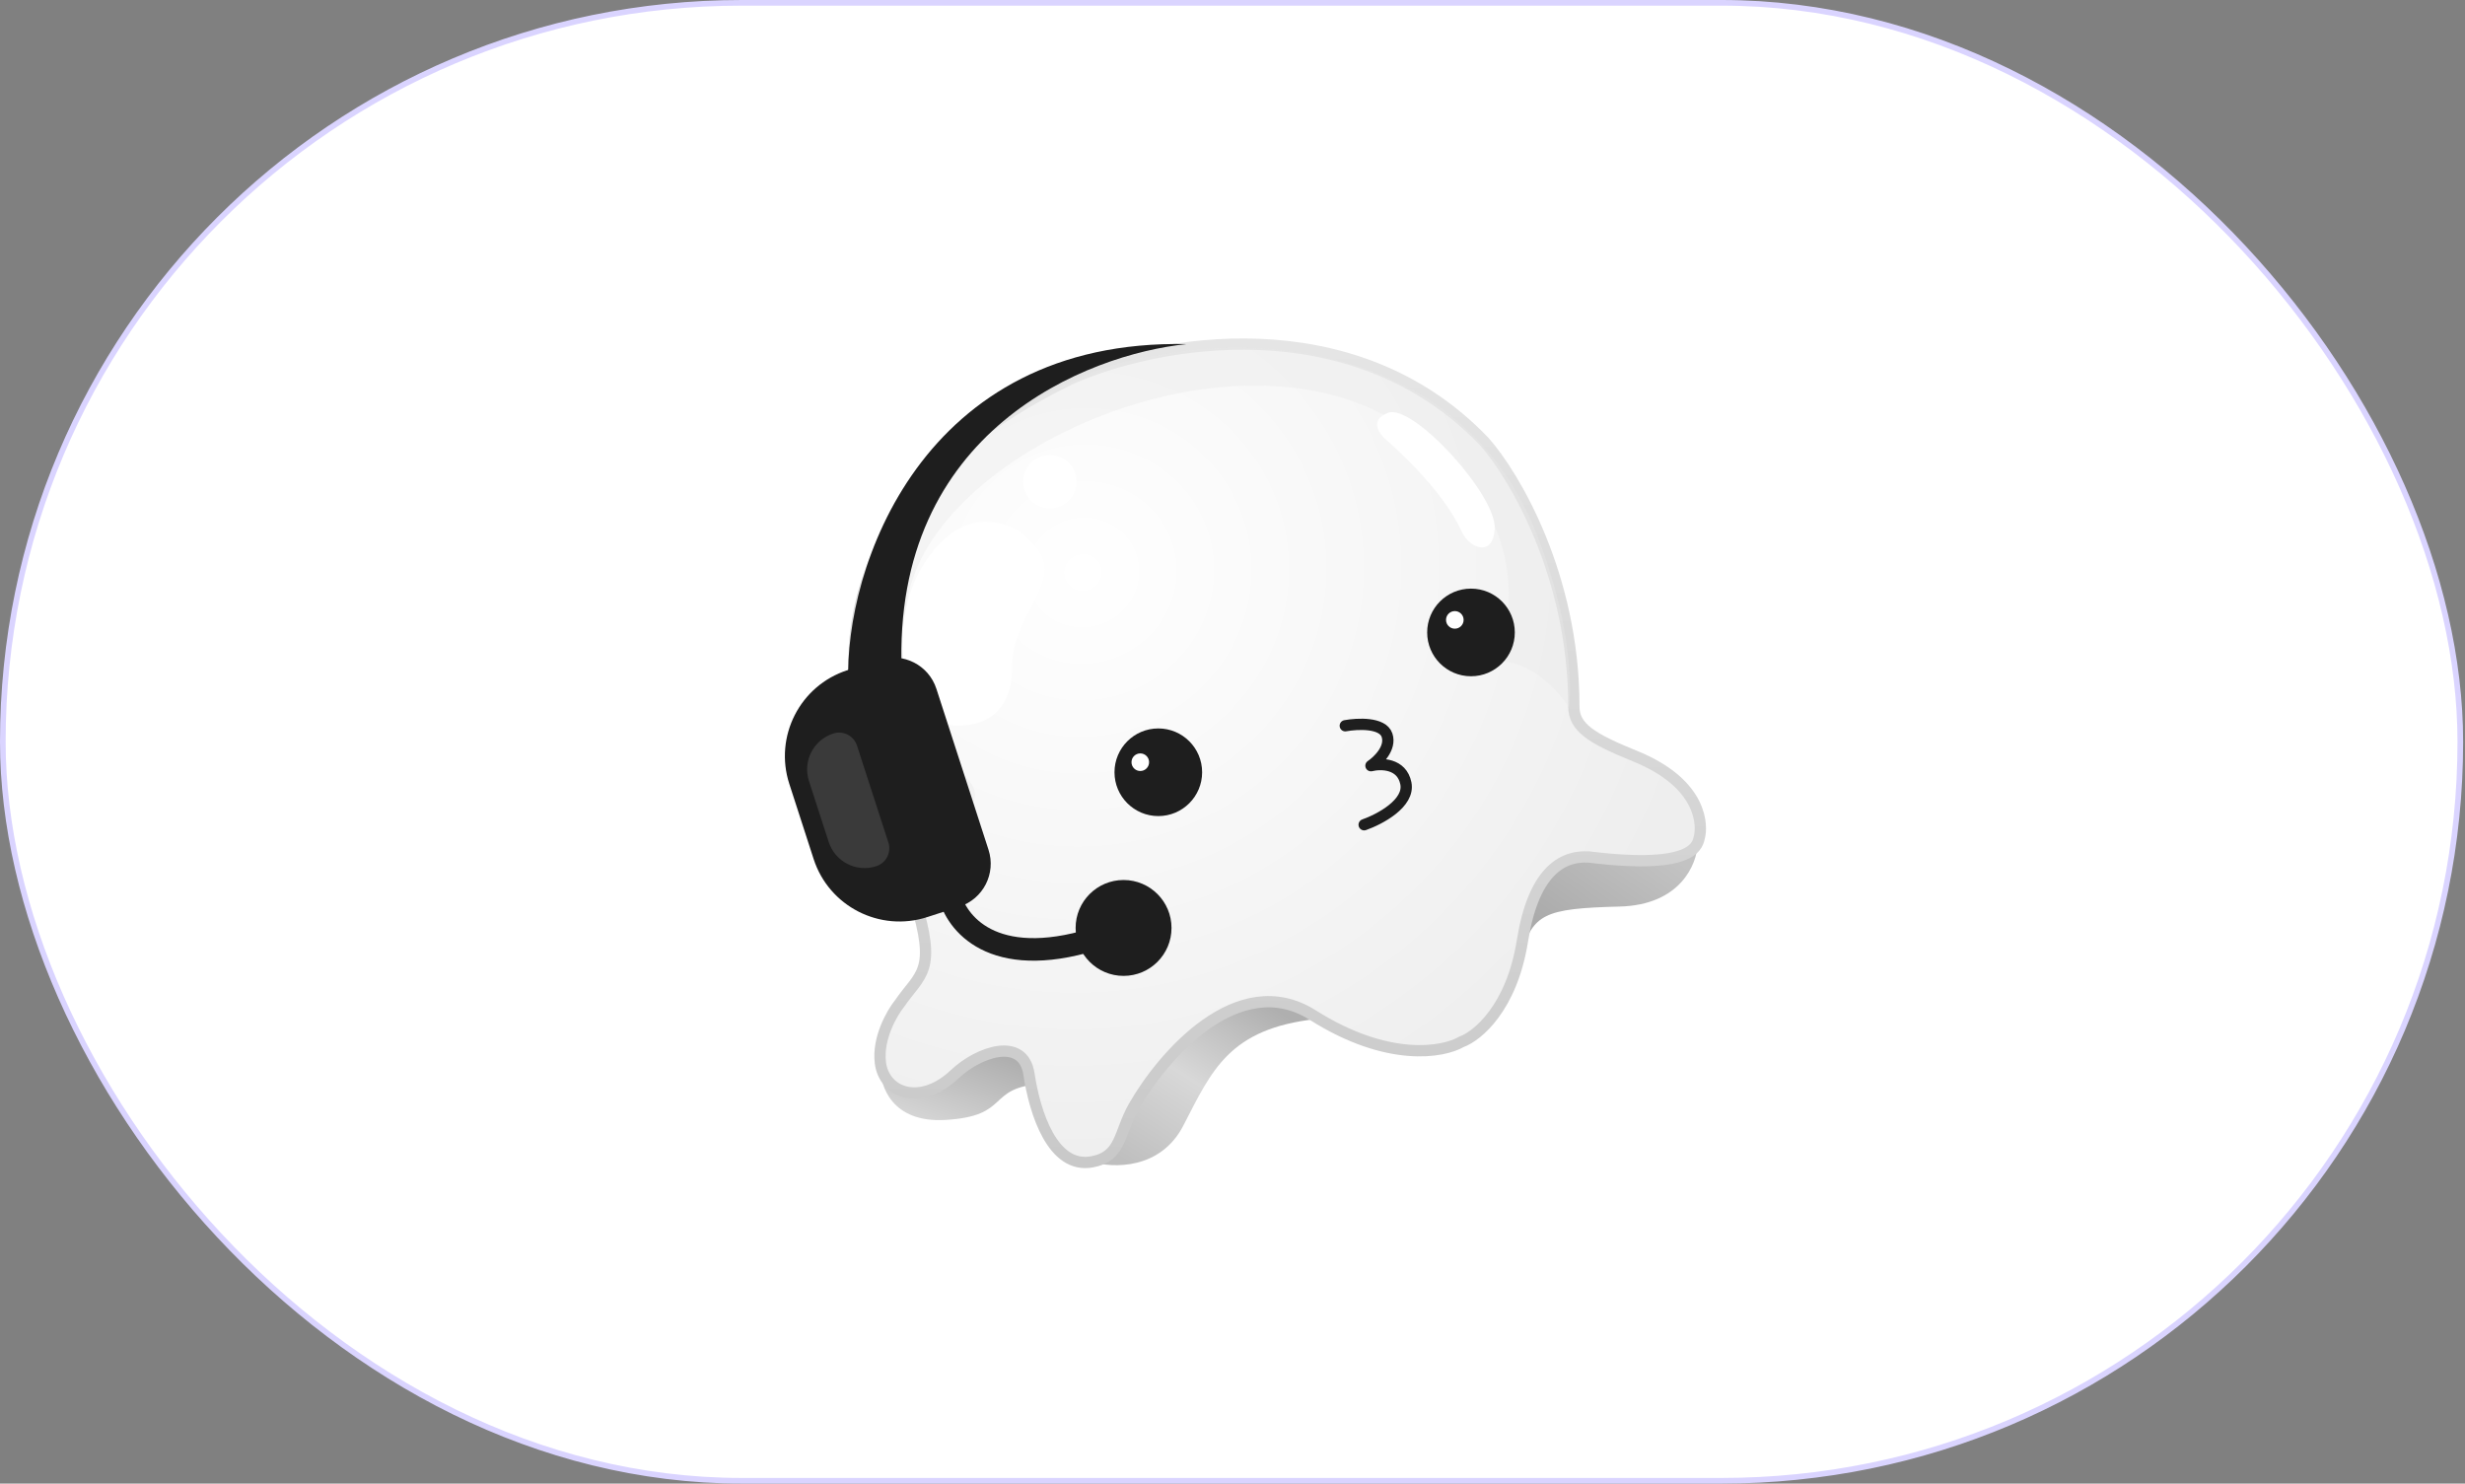 <?xml version="1.0" encoding="UTF-8"?> <svg xmlns="http://www.w3.org/2000/svg" width="437" height="263" viewBox="0 0 437 263" fill="none"><rect x="0" y="0" width="437" height="263" fill="#808080" stroke="none"/><rect x="0.5" y="0.5" width="435.667" height="262" rx="131" fill="white" stroke="#DAD4FF"></rect><path d="M287.123 160.708C297.931 160.438 300.858 153.165 300.97 149.563C295.229 148.662 281.989 147.401 274.964 149.563C267.939 151.724 268.434 163.523 269.56 169.152C271.924 162.059 273.613 161.046 287.123 160.708Z" fill="url(#paint0_linear_1910_3446)"></path><path d="M167.56 198.537C158.103 199.078 155.964 192.458 156.076 189.08L181.408 185.027L184.785 192.12C174.653 192.796 179.381 197.862 167.56 198.537Z" fill="url(#paint1_linear_1910_3446)"></path><path d="M209.778 199.55C205.725 207.385 197.282 207.093 193.566 205.967C193.566 200.225 212.143 175.232 221.937 174.894C229.773 174.624 232.858 178.609 233.421 180.636C217.884 182.324 214.845 189.755 209.778 199.55Z" fill="url(#paint2_linear_1910_3446)"></path><path d="M162.157 159.357C166.21 172.327 163.17 172.529 159.455 177.933C158.104 179.622 155.537 184.08 156.078 188.403C156.753 193.807 163.17 196.172 169.25 190.43C173.474 186.44 181.409 183.675 182.422 190.43C183.435 197.185 186.591 207.242 193.568 205.966C198.855 205 198.305 200.9 200.998 196.172C206.064 187.278 219.507 171.584 232.747 179.96C245.986 188.336 255.826 186.602 259.091 184.688C261.906 183.675 268.008 178.676 269.899 166.788C271.79 154.899 276.654 151.589 281.72 151.927C300.972 154.291 300.972 149.562 301.31 148.211C301.647 146.86 302.323 139.092 289.826 134.026C282.136 130.908 279.018 128.96 279.018 125.244C279.018 102.007 268.435 84.264 263.144 78.297C239.637 53.709 204.488 60.622 189.852 67.152C129.188 96.627 157.091 143.145 162.157 159.357Z" fill="url(#paint3_radial_1910_3446)" stroke="url(#paint4_linear_1910_3446)" stroke-width="2" stroke-linejoin="round"></path><path d="M246.21 74.004C271.175 87.943 269.095 108.764 264.934 117.433C270.759 116.392 276.203 122.374 278.196 125.494C279.237 112.18 273.602 96.715 270.655 90.647C255.884 60.274 220.812 59.615 205.122 63.082C197.147 63.776 177.505 70.052 162.734 89.607C147.963 109.163 156.579 131.389 162.734 140.057C165.248 142.744 170.743 146.922 172.616 142.137C174.956 136.156 160.133 135.636 160.653 109.111C161.174 82.586 215.004 56.581 246.21 74.004Z" fill="#EAEAEA" fill-opacity="0.4"></path><path d="M246.074 73.177C242.562 74.528 244.611 77.117 246.074 78.243C256.207 87.362 258.571 93.104 259.246 94.455C260.597 97.157 264.65 98.846 264.988 93.779C265.386 87.808 250.465 71.488 246.074 73.177Z" fill="white"></path><circle cx="186.137" cy="85.391" r="4.728" fill="white"></circle><path d="M174.654 92.482C167.224 92.482 162.833 101.602 162.495 102.277C157.091 114.098 160.806 128.284 169.25 128.622C177.694 128.959 179.383 122.542 179.383 119.165C179.383 115.787 179.72 113.423 182.76 107.681C185.192 103.088 185.687 101.039 184.787 98.9C183.886 96.761 180.598 92.482 174.654 92.482Z" fill="white"></path><circle cx="205.348" cy="136.901" r="7.768" fill="#1E1E1E"></circle><circle cx="202.154" cy="135.119" r="1.56" fill="white"></circle><circle cx="260.78" cy="112.114" r="7.768" fill="#1E1E1E"></circle><circle cx="257.914" cy="109.89" r="1.56" fill="white"></circle><path d="M241.84 146.206C244.604 145.235 249.953 142.407 249.235 138.856C248.516 135.305 244.81 135.297 243.047 135.737C244.317 134.885 246.664 132.61 245.892 130.326C245.12 128.041 240.638 128.261 238.494 128.656" stroke="#1E1E1E" stroke-width="2" stroke-linecap="round" stroke-linejoin="round"></path><path d="M139.929 138.96C137.207 130.553 141.815 121.532 150.222 118.81L155.93 116.961C160.134 115.6 164.644 117.905 166.006 122.108L175.247 150.649C176.608 154.853 174.304 159.363 170.1 160.724L164.392 162.573C155.985 165.295 146.963 160.686 144.241 152.279L139.929 138.96Z" fill="#1E1E1E"></path><path d="M143.416 138.457C142.278 134.942 144.205 131.169 147.72 130.031C149.478 129.462 151.364 130.425 151.933 132.183L157.491 149.346C158.06 151.104 157.096 152.99 155.339 153.559C151.823 154.697 148.051 152.77 146.913 149.255L143.416 138.457Z" fill="#3A3A3A"></path><path d="M210.355 61.001C163.355 60 149.672 100.868 150.39 121L159.855 119C158.133 76.241 192.855 62.788 210.355 61.001Z" fill="#1E1E1E"></path><path d="M168.188 158C169.021 162.92 174.987 171.609 192.188 167" stroke="#1E1E1E" stroke-width="4"></path><circle cx="199.188" cy="164.5" r="8.5" fill="#1E1E1E"></circle><defs><linearGradient id="paint0_linear_1910_3446" x1="291.718" y1="148.377" x2="278.455" y2="166.841" gradientUnits="userSpaceOnUse"><stop stop-color="#C3C3C3"></stop><stop offset="1" stop-color="#ABABAB"></stop></linearGradient><linearGradient id="paint1_linear_1910_3446" x1="170.535" y1="184.785" x2="165.334" y2="198.828" gradientUnits="userSpaceOnUse"><stop stop-color="#AFAFAF"></stop><stop offset="1" stop-color="#D4D4D4"></stop></linearGradient><linearGradient id="paint2_linear_1910_3446" x1="223.584" y1="177.243" x2="203.561" y2="208.449" gradientUnits="userSpaceOnUse"><stop stop-color="#AFAFAF"></stop><stop offset="0.5" stop-color="#D8D8D8"></stop><stop offset="1" stop-color="#BFBFBF"></stop></linearGradient><radialGradient id="paint3_radial_1910_3446" cx="0" cy="0" r="1" gradientUnits="userSpaceOnUse" gradientTransform="translate(191.86 101.308) rotate(71.623) scale(110.283 113.834)"><stop stop-color="white"></stop><stop offset="1" stop-color="#EEEEEE"></stop></radialGradient><linearGradient id="paint4_linear_1910_3446" x1="226.401" y1="61" x2="226.401" y2="205.966" gradientUnits="userSpaceOnUse"><stop stop-color="#E5E5E5"></stop><stop offset="1" stop-color="#C9C9C9"></stop></linearGradient></defs></svg> 